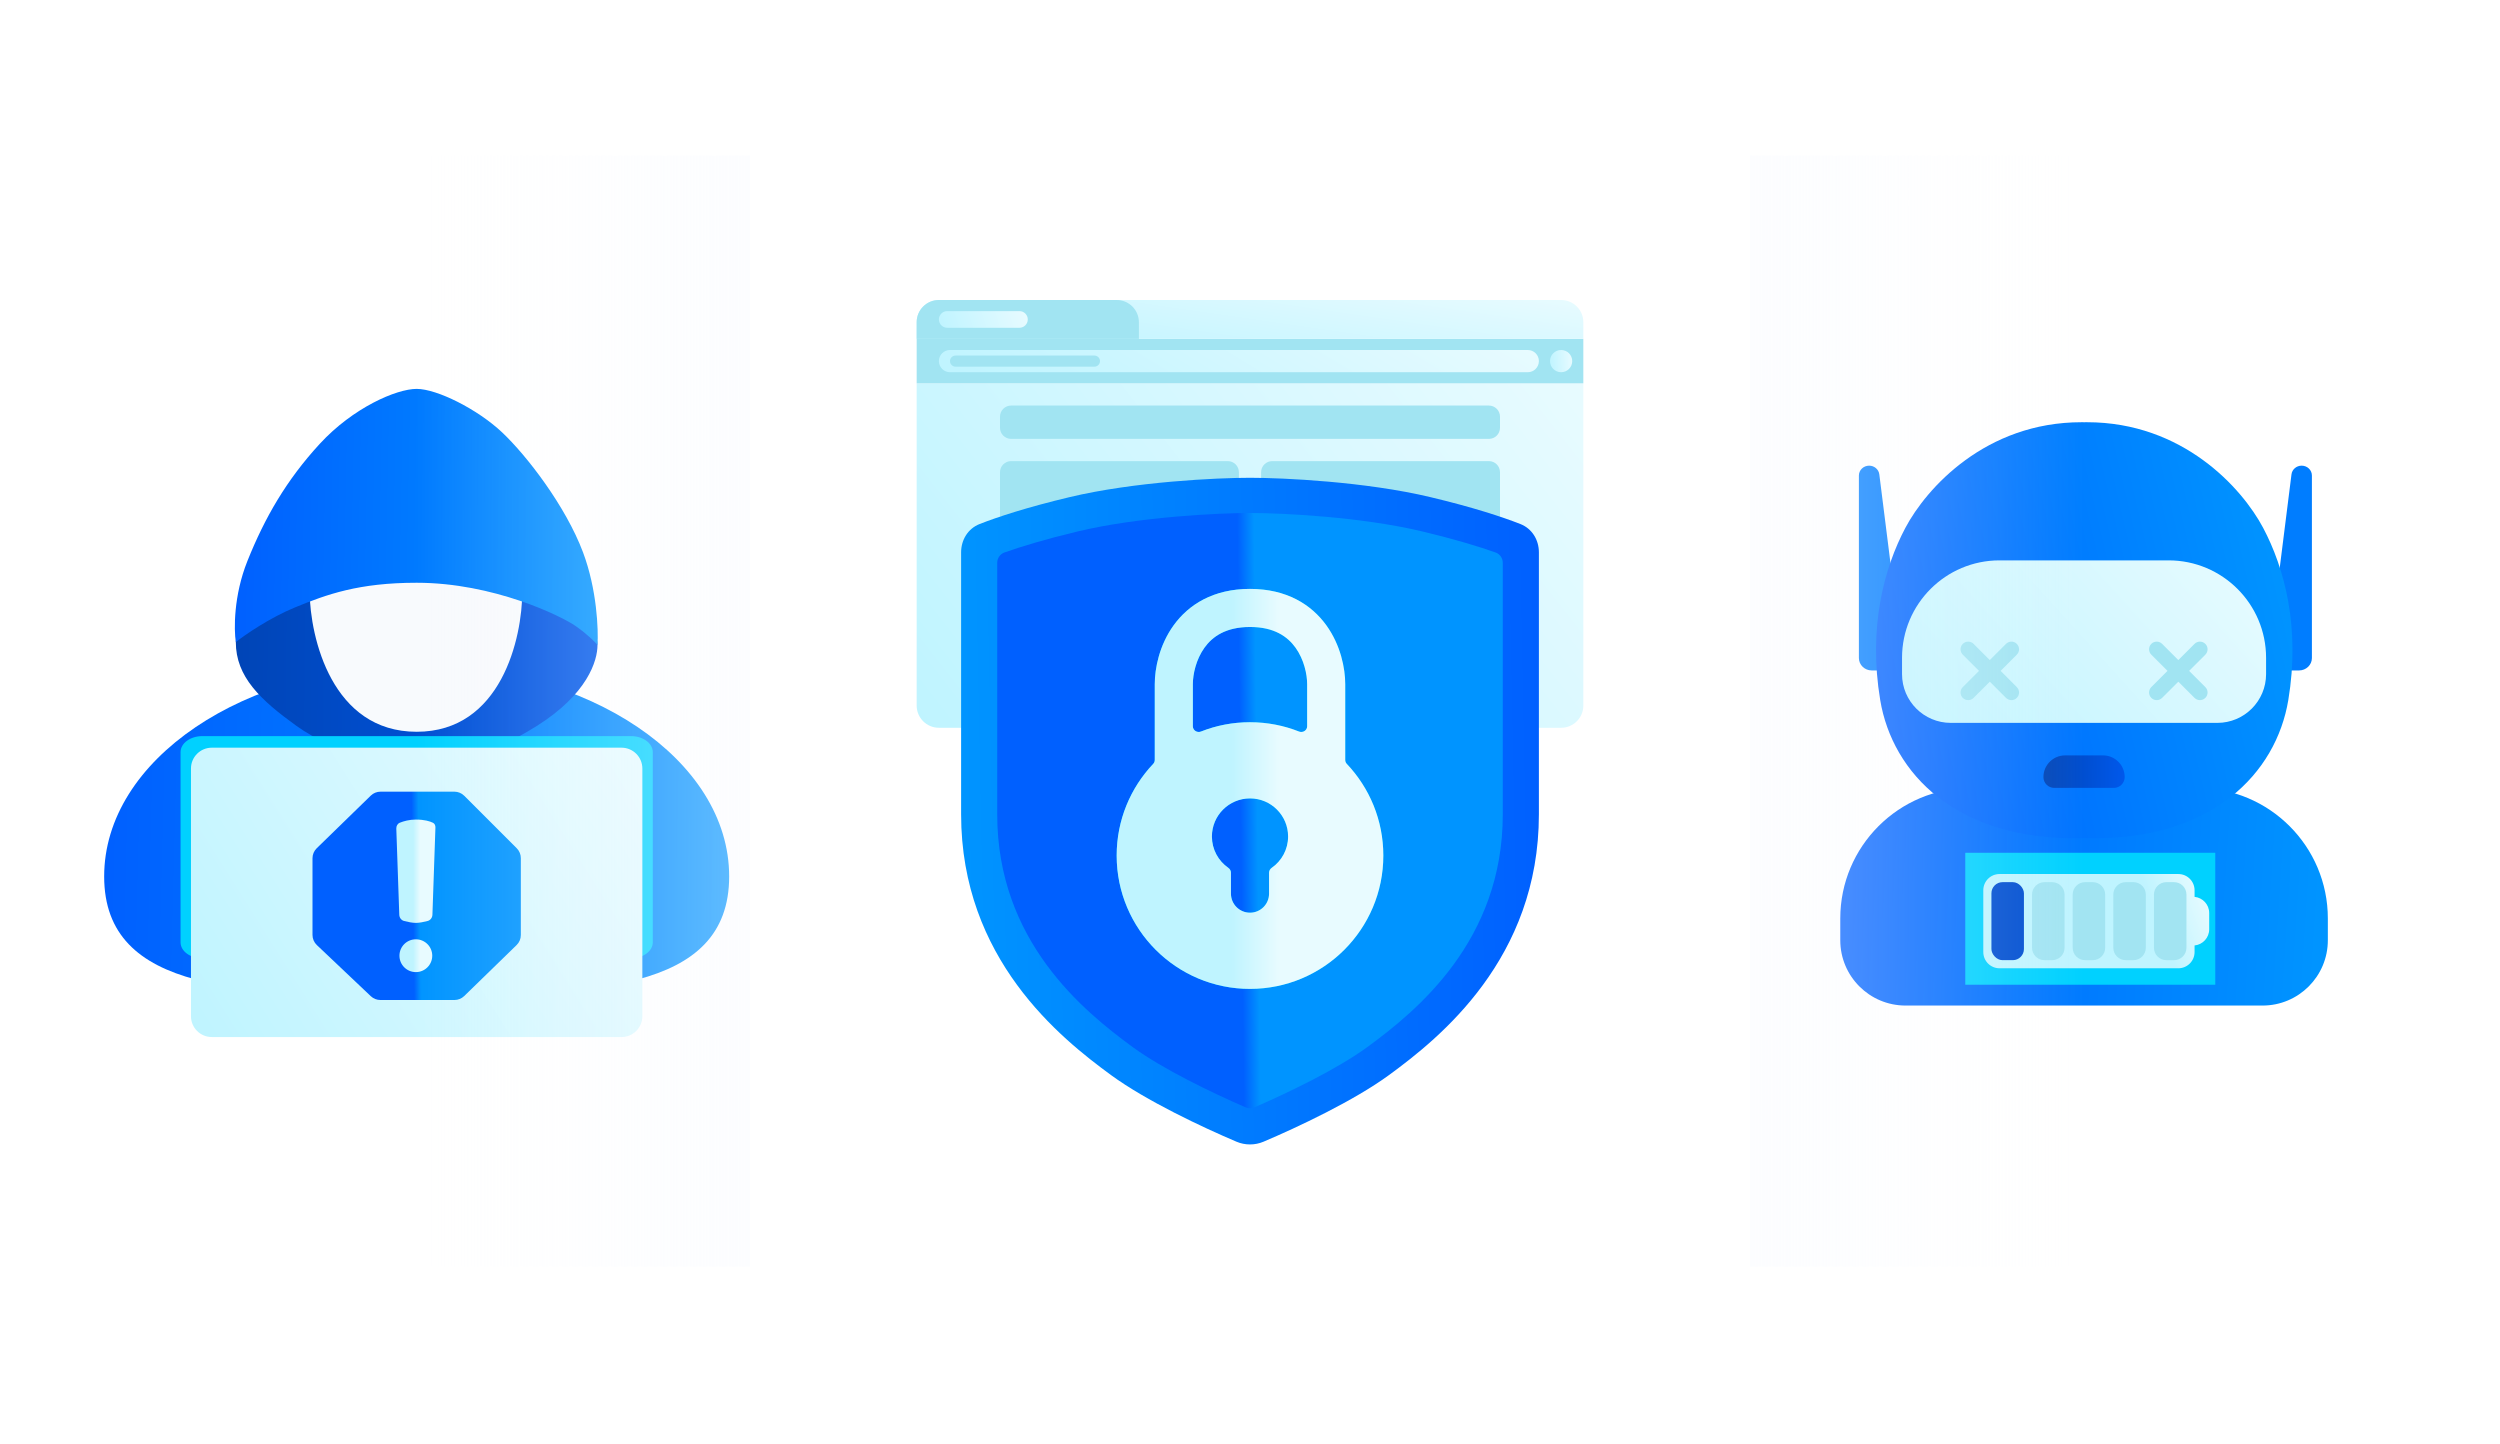 <svg width="450" height="260" viewBox="0 0 450 260" fill="none" xmlns="http://www.w3.org/2000/svg">
<rect x="300" y="28" width="150" height="200" rx="10" fill="white"/>
<path d="M331.25 165.328C331.25 152.345 341.775 141.821 354.757 141.821H395.504C408.487 141.821 419.011 152.345 419.011 165.328V169.246C419.011 175.738 413.749 181 407.257 181H343.004C336.512 181 331.25 175.738 331.25 169.246V165.328Z" fill="url(#paint0_linear_532_100)"/>
<g filter="url(#filter0_f_532_100)">
<rect x="353.75" y="153.5" width="45" height="23.75" fill="#00D1FF"/>
</g>
<path d="M359.919 157.325C358.303 157.325 356.993 158.635 356.993 160.251V171.367C356.993 172.983 358.303 174.292 359.919 174.292H392.098C393.713 174.292 395.023 172.983 395.023 171.367V170.182C396.501 170.036 397.656 168.788 397.656 167.271V164.346C397.656 162.829 396.501 161.582 395.023 161.435V160.251C395.023 158.635 393.713 157.325 392.098 157.325H359.919Z" fill="url(#paint1_linear_532_100)"/>
<rect x="358.456" y="158.788" width="5.851" height="14.042" rx="2" fill="#004FD1"/>
<path d="M365.769 161.022C365.769 159.788 366.77 158.788 368.003 158.788H369.386C370.62 158.788 371.62 159.788 371.62 161.022V170.596C371.62 171.83 370.62 172.83 369.386 172.83H368.003C366.77 172.83 365.769 171.83 365.769 170.596V161.022Z" fill="#A2E4F2"/>
<path d="M373.083 161.022C373.083 159.788 374.083 158.788 375.317 158.788H376.699C377.933 158.788 378.933 159.788 378.933 161.022V170.596C378.933 171.83 377.933 172.83 376.699 172.83H375.317C374.083 172.83 373.083 171.83 373.083 170.596V161.022Z" fill="#A2E4F2"/>
<path d="M380.396 161.022C380.396 159.788 381.397 158.788 382.63 158.788H384.013C385.247 158.788 386.247 159.788 386.247 161.022V170.596C386.247 171.83 385.247 172.83 384.013 172.83H382.63C381.397 172.83 380.396 171.83 380.396 170.596V161.022Z" fill="#A2E4F2"/>
<path d="M387.71 161.022C387.71 159.788 388.71 158.788 389.944 158.788H391.326C392.56 158.788 393.56 159.788 393.56 161.022V170.596C393.56 171.83 392.56 172.83 391.326 172.83H389.944C388.71 172.83 387.71 171.83 387.71 170.596V161.022Z" fill="#A2E4F2"/>
<path d="M412.468 85.382C412.58 84.49 413.366 83.819 414.299 83.819C415.318 83.819 416.143 84.615 416.143 85.596V118.447C416.143 119.681 415.105 120.681 413.824 120.681H410.644C409.252 120.681 408.174 119.509 408.342 118.178L412.468 85.382Z" fill="#007DFF"/>
<path d="M338.276 85.382C338.164 84.49 337.378 83.819 336.446 83.819C335.427 83.819 334.601 84.615 334.601 85.596V118.447C334.601 119.681 335.639 120.681 336.92 120.681H340.101C341.492 120.681 342.571 119.509 342.403 118.178L338.276 85.382Z" fill="#007DFF"/>
<path d="M374.666 76C357.429 76 346.765 87.846 342.967 95.012C339.169 102.178 336.247 112.854 338.439 126.016C340.63 139.178 352.17 151.317 374.52 150.878C374.737 150.874 374.952 150.869 375.166 150.863C375.381 150.869 375.596 150.874 375.813 150.878C398.163 151.317 409.703 139.178 411.894 126.016C414.085 112.854 411.164 102.178 407.366 95.012C403.568 87.846 392.904 76 375.666 76C375.499 76 375.332 76.001 375.166 76.003C375 76.001 374.834 76 374.666 76Z" fill="url(#paint2_linear_532_100)"/>
<path d="M342.366 118.418C342.366 108.724 350.225 100.866 359.919 100.866H390.342C400.036 100.866 407.895 108.724 407.895 118.418V121.343C407.895 126.19 403.965 130.119 399.119 130.119H351.142C346.296 130.119 342.366 126.19 342.366 121.343V118.418Z" fill="url(#paint3_linear_532_100)"/>
<path d="M367.817 139.871C367.817 137.717 369.563 135.97 371.718 135.97H378.544C380.698 135.97 382.444 137.717 382.444 139.871C382.444 140.948 381.571 141.821 380.494 141.821H369.767C368.69 141.821 367.817 140.948 367.817 139.871Z" fill="url(#paint4_linear_532_100)"/>
<path d="M353.301 115.896C352.763 116.433 352.763 117.304 353.301 117.841L356.218 120.758L353.301 123.676C352.763 124.213 352.763 125.084 353.301 125.621C353.838 126.158 354.709 126.158 355.246 125.621L358.163 122.703L361.081 125.621C361.618 126.158 362.489 126.158 363.026 125.621C363.563 125.084 363.563 124.213 363.026 123.676L360.109 120.758L363.026 117.841C363.563 117.304 363.563 116.433 363.026 115.896C362.489 115.358 361.618 115.358 361.081 115.896L358.163 118.813L355.246 115.896C354.709 115.358 353.838 115.358 353.301 115.896Z" fill="#A1E4F2"/>
<path d="M387.235 115.896C386.698 116.433 386.698 117.304 387.235 117.841L390.153 120.758L387.235 123.676C386.698 124.213 386.698 125.084 387.235 125.621C387.772 126.158 388.643 126.158 389.18 125.621L392.098 122.703L395.015 125.621C395.553 126.158 396.423 126.158 396.961 125.621C397.498 125.084 397.498 124.213 396.961 123.676L394.043 120.758L396.961 117.841C397.498 117.304 397.498 116.433 396.961 115.896C396.423 115.358 395.553 115.358 395.015 115.896L392.098 118.813L389.18 115.896C388.643 115.358 387.772 115.358 387.235 115.896Z" fill="#A1E4F2"/>
<path d="M300 38C300 32.477 304.477 28 310 28H440C445.523 28 450 32.477 450 38V218C450 223.523 445.523 228 440 228H310C304.477 228 300 223.523 300 218V38Z" fill="url(#paint5_linear_532_100)"/>
<rect y="28" width="150" height="200" rx="10" fill="white"/>
<path d="M131.25 157.76C131.25 178.758 106.066 179.114 75 179.114C43.934 179.114 18.75 178.758 18.75 157.76C18.75 136.762 43.934 119.739 75 119.739C106.066 119.739 131.25 136.762 131.25 157.76Z" fill="url(#paint6_linear_532_100)"/>
<path d="M96.615 130.677C105.729 124.948 107.552 118.958 107.552 116.094C107.552 110.625 94.792 102.552 75 102.552C55.208 102.552 42.448 109.323 42.448 115.573C42.448 121.823 46.875 125.99 53.385 130.677C59.896 135.365 71.615 138.75 75 138.75C78.385 138.75 87.5 136.406 96.615 130.677Z" fill="url(#paint7_linear_532_100)"/>
<path d="M75 131.719C59.792 131.719 55.816 114.878 55.729 106.458C58.333 105.156 65.833 102.552 75 102.552C84.167 102.552 91.493 105.156 94.01 106.458C94.01 114.878 90.208 131.719 75 131.719Z" fill="#F8FAFD"/>
<path d="M103.646 112.708C101.042 110.885 88.802 104.896 75 104.896C64.583 104.896 58.854 106.979 53.125 109.323C48.542 111.198 44.097 114.271 42.448 115.573C42.101 113.316 42.031 107.24 44.531 100.99C47.656 93.177 51.562 86.406 57.552 79.896C63.542 73.385 71.354 70 75 70C78.646 70 85.938 73.646 90.365 77.812C94.792 81.979 101.823 91.094 104.948 99.427C107.448 106.094 107.726 113.316 107.552 116.094C107.118 115.573 105.729 114.167 103.646 112.708Z" fill="url(#paint8_linear_532_100)"/>
<g filter="url(#filter1_f_532_100)">
<path d="M32.5 135.38C32.5 133.789 34.256 132.5 36.423 132.5H113.577C115.744 132.5 117.5 133.789 117.5 135.38V169.62C117.5 171.211 115.744 172.5 113.577 172.5H36.423C34.256 172.5 32.5 171.211 32.5 169.62V135.38Z" fill="#00D1FF"/>
</g>
<path d="M34.375 138.333C34.375 136.262 36.054 134.583 38.125 134.583H111.875C113.946 134.583 115.625 136.262 115.625 138.333V182.917C115.625 184.988 113.946 186.667 111.875 186.667H38.125C36.054 186.667 34.375 184.988 34.375 182.917V138.333Z" fill="url(#paint9_linear_532_100)"/>
<path d="M81.789 142.5H68.487C67.835 142.5 67.209 142.754 66.743 143.209L57.006 152.689C56.523 153.16 56.25 153.806 56.25 154.48V168.295C56.25 168.981 56.532 169.638 57.031 170.11L66.747 179.315C67.212 179.755 67.827 180 68.467 180H81.809C82.46 180 83.086 179.746 83.553 179.292L92.993 170.106C93.477 169.636 93.75 168.989 93.75 168.314V154.461C93.75 153.798 93.487 153.162 93.018 152.693L83.557 143.232C83.088 142.763 82.452 142.5 81.789 142.5Z" fill="url(#paint10_linear_532_100)"/>
<path d="M78.377 148.948C78.389 148.602 78.254 148.261 77.945 148.105C77.388 147.824 76.379 147.52 74.852 147.52C73.691 147.52 72.656 147.811 71.972 148.087C71.55 148.257 71.319 148.687 71.334 149.141L71.87 164.663C71.888 165.185 72.228 165.644 72.733 165.776C73.395 165.95 74.227 166.122 74.852 166.122C75.477 166.122 76.309 165.95 76.972 165.776C77.477 165.644 77.817 165.185 77.835 164.663L78.377 148.948Z" fill="url(#paint11_linear_532_100)"/>
<path d="M77.805 172.027C77.805 173.658 76.483 174.98 74.852 174.98C73.222 174.98 71.9 173.658 71.9 172.027C71.9 170.397 73.222 169.075 74.852 169.075C76.483 169.075 77.805 170.397 77.805 172.027Z" fill="url(#paint12_linear_532_100)"/>
<path d="M0 38C0 32.477 4.477 28 10 28H140C145.523 28 150 32.477 150 38V218C150 223.523 145.523 228 140 228H10C4.477 228 0 223.523 0 218V38Z" fill="url(#paint13_linear_532_100)"/>
<g opacity="0.75" filter="url(#filter2_f_532_100)">
<circle cx="225" cy="130" r="70" fill="#0057FF"/>
</g>
<path d="M135 20C135 14.477 139.477 10 145 10H305C310.523 10 315 14.477 315 20V240C315 245.523 310.523 250 305 250H145C139.477 250 135 245.523 135 240V20Z" fill="white"/>
<path d="M165 69H285V127C285 129.209 283.209 131 281 131H169C166.791 131 165 129.209 165 127V69Z" fill="url(#paint14_linear_532_100)"/>
<path d="M165 61H285V69H165V61Z" fill="#A1E4F2"/>
<path d="M165 58C165 55.791 166.791 54 169 54H281C283.209 54 285 55.791 285 58V61H165V58Z" fill="url(#paint15_linear_532_100)"/>
<path d="M165 58C165 55.791 166.791 54 169 54H201C203.209 54 205 55.791 205 58V61H165V58Z" fill="#A1E4F2"/>
<path d="M169 57.5C169 56.672 169.672 56 170.5 56H183.5C184.328 56 185 56.672 185 57.5C185 58.328 184.328 59 183.5 59H170.5C169.672 59 169 58.328 169 57.5Z" fill="url(#paint16_linear_532_100)"/>
<path d="M279 65C279 63.895 279.895 63 281 63C282.105 63 283 63.895 283 65C283 66.105 282.105 67 281 67C279.895 67 279 66.105 279 65Z" fill="url(#paint17_linear_532_100)"/>
<path d="M169 65C169 63.895 169.895 63 171 63H275C276.105 63 277 63.895 277 65C277 66.105 276.105 67 275 67H171C169.895 67 169 66.105 169 65Z" fill="url(#paint18_linear_532_100)"/>
<path d="M171 65C171 64.448 171.448 64 172 64H197C197.552 64 198 64.448 198 65C198 65.552 197.552 66 197 66H172C171.448 66 171 65.552 171 65Z" fill="#A1E4F2"/>
<path d="M180 75C180 73.895 180.895 73 182 73H268C269.105 73 270 73.895 270 75V77C270 78.105 269.105 79 268 79H182C180.895 79 180 78.105 180 77V75Z" fill="#A1E4F2"/>
<path d="M180 85C180 83.895 180.895 83 182 83H221C222.105 83 223 83.895 223 85V95C223 96.105 222.105 97 221 97H182C180.895 97 180 96.105 180 95V85Z" fill="#A1E4F2"/>
<path d="M227 85C227 83.895 227.895 83 229 83H268C269.105 83 270 83.895 270 85V95C270 96.105 269.105 97 268 97H229C227.895 97 227 96.105 227 95V85Z" fill="#A1E4F2"/>
<path fill-rule="evenodd" clip-rule="evenodd" d="M173 99.422V146.572C173 172.577 190.875 186.848 199.975 193.508C206.296 198.134 216.504 202.935 222.559 205.504C224.119 206.165 225.881 206.165 227.441 205.504C233.496 202.935 243.704 198.134 250.025 193.508C259.125 186.848 277 172.577 277 146.572V99.422C277 97.194 275.782 95.153 273.664 94.322C270.468 93.067 265.172 91.319 257.5 89.489C245.8 86.698 230.958 86 225 86C219.042 86 204.2 86.698 192.5 89.489C184.828 91.319 179.532 93.067 176.336 94.322C174.218 95.153 173 97.194 173 99.422Z" fill="url(#paint19_linear_532_100)"/>
<path fill-rule="evenodd" clip-rule="evenodd" d="M180.799 99.447C180.014 99.725 179.5 100.472 179.5 101.305V146.59C179.5 169.361 195.008 181.976 203.875 188.468C209.259 192.41 218.193 196.721 224.219 199.327C224.719 199.543 225.281 199.543 225.78 199.327C231.806 196.721 240.74 192.41 246.125 188.468C254.992 181.976 270.5 169.361 270.5 146.59V101.305C270.5 100.472 269.986 99.725 269.201 99.447C266.223 98.393 261.859 97.055 255.956 95.646C244.981 93.027 230.727 92.338 225 92.338C219.272 92.338 205.019 93.027 194.043 95.646C188.141 97.055 183.776 98.393 180.799 99.447Z" fill="url(#paint20_linear_532_100)"/>
<g filter="url(#filter3_f_532_100)">
<path fill-rule="evenodd" clip-rule="evenodd" d="M207.857 123.143V136.795C207.857 137.057 207.754 137.308 207.574 137.498C203.499 141.799 201 147.608 201 154C201 167.255 211.745 178 225 178C238.255 178 249 167.255 249 154C249 147.608 246.501 141.799 242.426 137.498C242.246 137.308 242.143 137.057 242.143 136.795V123.143C242.143 120.308 241.321 116.133 238.754 112.568C236.061 108.828 231.603 106 225 106C218.397 106 213.939 108.828 211.246 112.568C208.679 116.133 207.857 120.308 207.857 123.143ZM216.811 116.575C215.264 118.724 214.714 121.406 214.714 123.143V130.727C214.714 131.462 215.482 131.949 216.165 131.679C218.899 130.595 221.88 130 225 130C228.12 130 231.101 130.595 233.835 131.679C234.518 131.949 235.286 131.462 235.286 130.727V123.143C235.286 121.406 234.736 118.724 233.189 116.575C231.768 114.6 229.368 112.857 225 112.857C220.632 112.857 218.232 114.6 216.811 116.575ZM231.857 150.571C231.857 152.903 230.693 154.963 228.915 156.202C228.622 156.406 228.429 156.731 228.429 157.088V160.857C228.429 162.751 226.894 164.286 225 164.286C223.106 164.286 221.571 162.751 221.571 160.857V157.088C221.571 156.731 221.378 156.406 221.085 156.202C219.307 154.963 218.143 152.903 218.143 150.571C218.143 146.784 221.213 143.714 225 143.714C228.787 143.714 231.857 146.784 231.857 150.571Z" fill="#00D1FF"/>
</g>
<path fill-rule="evenodd" clip-rule="evenodd" d="M207.857 123.143V136.795C207.857 137.057 207.754 137.308 207.574 137.498C203.499 141.799 201 147.608 201 154C201 167.255 211.745 178 225 178C238.255 178 249 167.255 249 154C249 147.608 246.501 141.799 242.426 137.498C242.246 137.308 242.143 137.057 242.143 136.795V123.143C242.143 120.308 241.321 116.133 238.754 112.568C236.061 108.828 231.603 106 225 106C218.397 106 213.939 108.828 211.246 112.568C208.679 116.133 207.857 120.308 207.857 123.143ZM216.811 116.575C215.264 118.724 214.714 121.406 214.714 123.143V130.727C214.714 131.462 215.482 131.949 216.165 131.679C218.899 130.595 221.88 130 225 130C228.12 130 231.101 130.595 233.835 131.679C234.518 131.949 235.286 131.462 235.286 130.727V123.143C235.286 121.406 234.736 118.724 233.189 116.575C231.768 114.6 229.368 112.857 225 112.857C220.632 112.857 218.232 114.6 216.811 116.575ZM231.857 150.571C231.857 152.903 230.693 154.963 228.915 156.202C228.622 156.406 228.429 156.731 228.429 157.088V160.857C228.429 162.751 226.894 164.286 225 164.286C223.106 164.286 221.571 162.751 221.571 160.857V157.088C221.571 156.731 221.378 156.406 221.085 156.202C219.307 154.963 218.143 152.903 218.143 150.571C218.143 146.784 221.213 143.714 225 143.714C228.787 143.714 231.857 146.784 231.857 150.571Z" fill="url(#paint21_linear_532_100)"/>
<defs>
<filter id="filter0_f_532_100" x="338.75" y="138.5" width="75" height="53.75" filterUnits="userSpaceOnUse" color-interpolation-filters="sRGB">
<feFlood flood-opacity="0" result="BackgroundImageFix"/>
<feBlend mode="normal" in="SourceGraphic" in2="BackgroundImageFix" result="shape"/>
<feGaussianBlur stdDeviation="7.5" result="effect1_foregroundBlur_532_100"/>
</filter>
<filter id="filter1_f_532_100" x="17.5" y="117.5" width="115" height="70" filterUnits="userSpaceOnUse" color-interpolation-filters="sRGB">
<feFlood flood-opacity="0" result="BackgroundImageFix"/>
<feBlend mode="normal" in="SourceGraphic" in2="BackgroundImageFix" result="shape"/>
<feGaussianBlur stdDeviation="7.5" result="effect1_foregroundBlur_532_100"/>
</filter>
<filter id="filter2_f_532_100" x="95" y="0" width="260" height="260" filterUnits="userSpaceOnUse" color-interpolation-filters="sRGB">
<feFlood flood-opacity="0" result="BackgroundImageFix"/>
<feBlend mode="normal" in="SourceGraphic" in2="BackgroundImageFix" result="shape"/>
<feGaussianBlur stdDeviation="30" result="effect1_foregroundBlur_532_100"/>
</filter>
<filter id="filter3_f_532_100" x="186" y="91" width="78" height="102" filterUnits="userSpaceOnUse" color-interpolation-filters="sRGB">
<feFlood flood-opacity="0" result="BackgroundImageFix"/>
<feBlend mode="normal" in="SourceGraphic" in2="BackgroundImageFix" result="shape"/>
<feGaussianBlur stdDeviation="7.5" result="effect1_foregroundBlur_532_100"/>
</filter>
<linearGradient id="paint0_linear_532_100" x1="331.25" y1="167.596" x2="416.951" y2="173.203" gradientUnits="userSpaceOnUse">
<stop stop-color="#0060FF"/>
<stop offset="1" stop-color="#0094FF"/>
</linearGradient>
<linearGradient id="paint1_linear_532_100" x1="389.818" y1="170.127" x2="399.568" y2="166.579" gradientUnits="userSpaceOnUse">
<stop stop-color="#BFF4FF"/>
<stop offset="1" stop-color="#E8FBFF"/>
</linearGradient>
<linearGradient id="paint2_linear_532_100" x1="337.686" y1="127.925" x2="412.817" y2="110.231" gradientUnits="userSpaceOnUse">
<stop stop-color="#0060FF"/>
<stop offset="1" stop-color="#0094FF"/>
</linearGradient>
<linearGradient id="paint3_linear_532_100" x1="342.87" y1="129.885" x2="393.191" y2="84.309" gradientUnits="userSpaceOnUse">
<stop stop-color="#BFF4FF"/>
<stop offset="1" stop-color="#E8FBFF"/>
</linearGradient>
<linearGradient id="paint4_linear_532_100" x1="382.292" y1="138.79" x2="367.972" y2="138.606" gradientUnits="userSpaceOnUse">
<stop stop-color="#0058EB"/>
<stop offset="1" stop-color="#0045B7"/>
</linearGradient>
<linearGradient id="paint5_linear_532_100" x1="300" y1="128" x2="375" y2="128" gradientUnits="userSpaceOnUse">
<stop stop-color="#F8FAFF" stop-opacity="0.5"/>
<stop offset="1" stop-color="#F8FAFF" stop-opacity="0"/>
</linearGradient>
<linearGradient id="paint6_linear_532_100" x1="19.143" y1="167.239" x2="131.056" y2="170.117" gradientUnits="userSpaceOnUse">
<stop stop-color="#0060FF"/>
<stop offset="1" stop-color="#0094FF"/>
</linearGradient>
<linearGradient id="paint7_linear_532_100" x1="106.875" y1="120" x2="43.13" y2="119.41" gradientUnits="userSpaceOnUse">
<stop stop-color="#0058EB"/>
<stop offset="1" stop-color="#0045B7"/>
</linearGradient>
<linearGradient id="paint8_linear_532_100" x1="42.5" y1="106.875" x2="107.5" y2="108.125" gradientUnits="userSpaceOnUse">
<stop stop-color="#0060FF"/>
<stop offset="1" stop-color="#0094FF"/>
</linearGradient>
<linearGradient id="paint9_linear_532_100" x1="35" y1="186.25" x2="116.25" y2="135" gradientUnits="userSpaceOnUse">
<stop stop-color="#BFF4FF"/>
<stop offset="1" stop-color="#E8FBFF"/>
</linearGradient>
<linearGradient id="paint10_linear_532_100" x1="74.375" y1="166.875" x2="75.625" y2="166.858" gradientUnits="userSpaceOnUse">
<stop stop-color="#0060FF"/>
<stop offset="1" stop-color="#0094FF"/>
</linearGradient>
<linearGradient id="paint11_linear_532_100" x1="74.375" y1="149.375" x2="75.625" y2="149.375" gradientUnits="userSpaceOnUse">
<stop stop-color="#BFF4FF"/>
<stop offset="1" stop-color="#E8FBFF"/>
</linearGradient>
<linearGradient id="paint12_linear_532_100" x1="74.375" y1="149.375" x2="75.625" y2="149.375" gradientUnits="userSpaceOnUse">
<stop stop-color="#BFF4FF"/>
<stop offset="1" stop-color="#E8FBFF"/>
</linearGradient>
<linearGradient id="paint13_linear_532_100" x1="150" y1="128" x2="75" y2="128" gradientUnits="userSpaceOnUse">
<stop stop-color="#F8FAFF" stop-opacity="0.5"/>
<stop offset="1" stop-color="#F8FAFF" stop-opacity="0"/>
</linearGradient>
<linearGradient id="paint14_linear_532_100" x1="165.923" y1="130.504" x2="269.954" y2="49.09" gradientUnits="userSpaceOnUse">
<stop stop-color="#BFF4FF"/>
<stop offset="1" stop-color="#E8FBFF"/>
</linearGradient>
<linearGradient id="paint15_linear_532_100" x1="165.923" y1="60.944" x2="169.343" y2="37.237" gradientUnits="userSpaceOnUse">
<stop stop-color="#BFF4FF"/>
<stop offset="1" stop-color="#E8FBFF"/>
</linearGradient>
<linearGradient id="paint16_linear_532_100" x1="169.123" y1="58.976" x2="184.443" y2="53.951" gradientUnits="userSpaceOnUse">
<stop stop-color="#BFF4FF"/>
<stop offset="1" stop-color="#E8FBFF"/>
</linearGradient>
<linearGradient id="paint17_linear_532_100" x1="279.031" y1="66.968" x2="283.257" y2="66.708" gradientUnits="userSpaceOnUse">
<stop stop-color="#BFF4FF"/>
<stop offset="1" stop-color="#E8FBFF"/>
</linearGradient>
<linearGradient id="paint18_linear_532_100" x1="169.831" y1="66.968" x2="200.315" y2="16.35" gradientUnits="userSpaceOnUse">
<stop stop-color="#BFF4FF"/>
<stop offset="1" stop-color="#E8FBFF"/>
</linearGradient>
<linearGradient id="paint19_linear_532_100" x1="277" y1="118" x2="173.04" y2="120.046" gradientUnits="userSpaceOnUse">
<stop stop-color="#0060FF"/>
<stop offset="1" stop-color="#0094FF"/>
</linearGradient>
<linearGradient id="paint20_linear_532_100" x1="223.483" y1="162.098" x2="226.516" y2="162.063" gradientUnits="userSpaceOnUse">
<stop stop-color="#0060FF"/>
<stop offset="1" stop-color="#0094FF"/>
</linearGradient>
<linearGradient id="paint21_linear_532_100" x1="221.724" y1="110.865" x2="230.242" y2="110.865" gradientUnits="userSpaceOnUse">
<stop stop-color="#BFF4FF"/>
<stop offset="1" stop-color="#E8FBFF"/>
</linearGradient>
</defs>
</svg>
